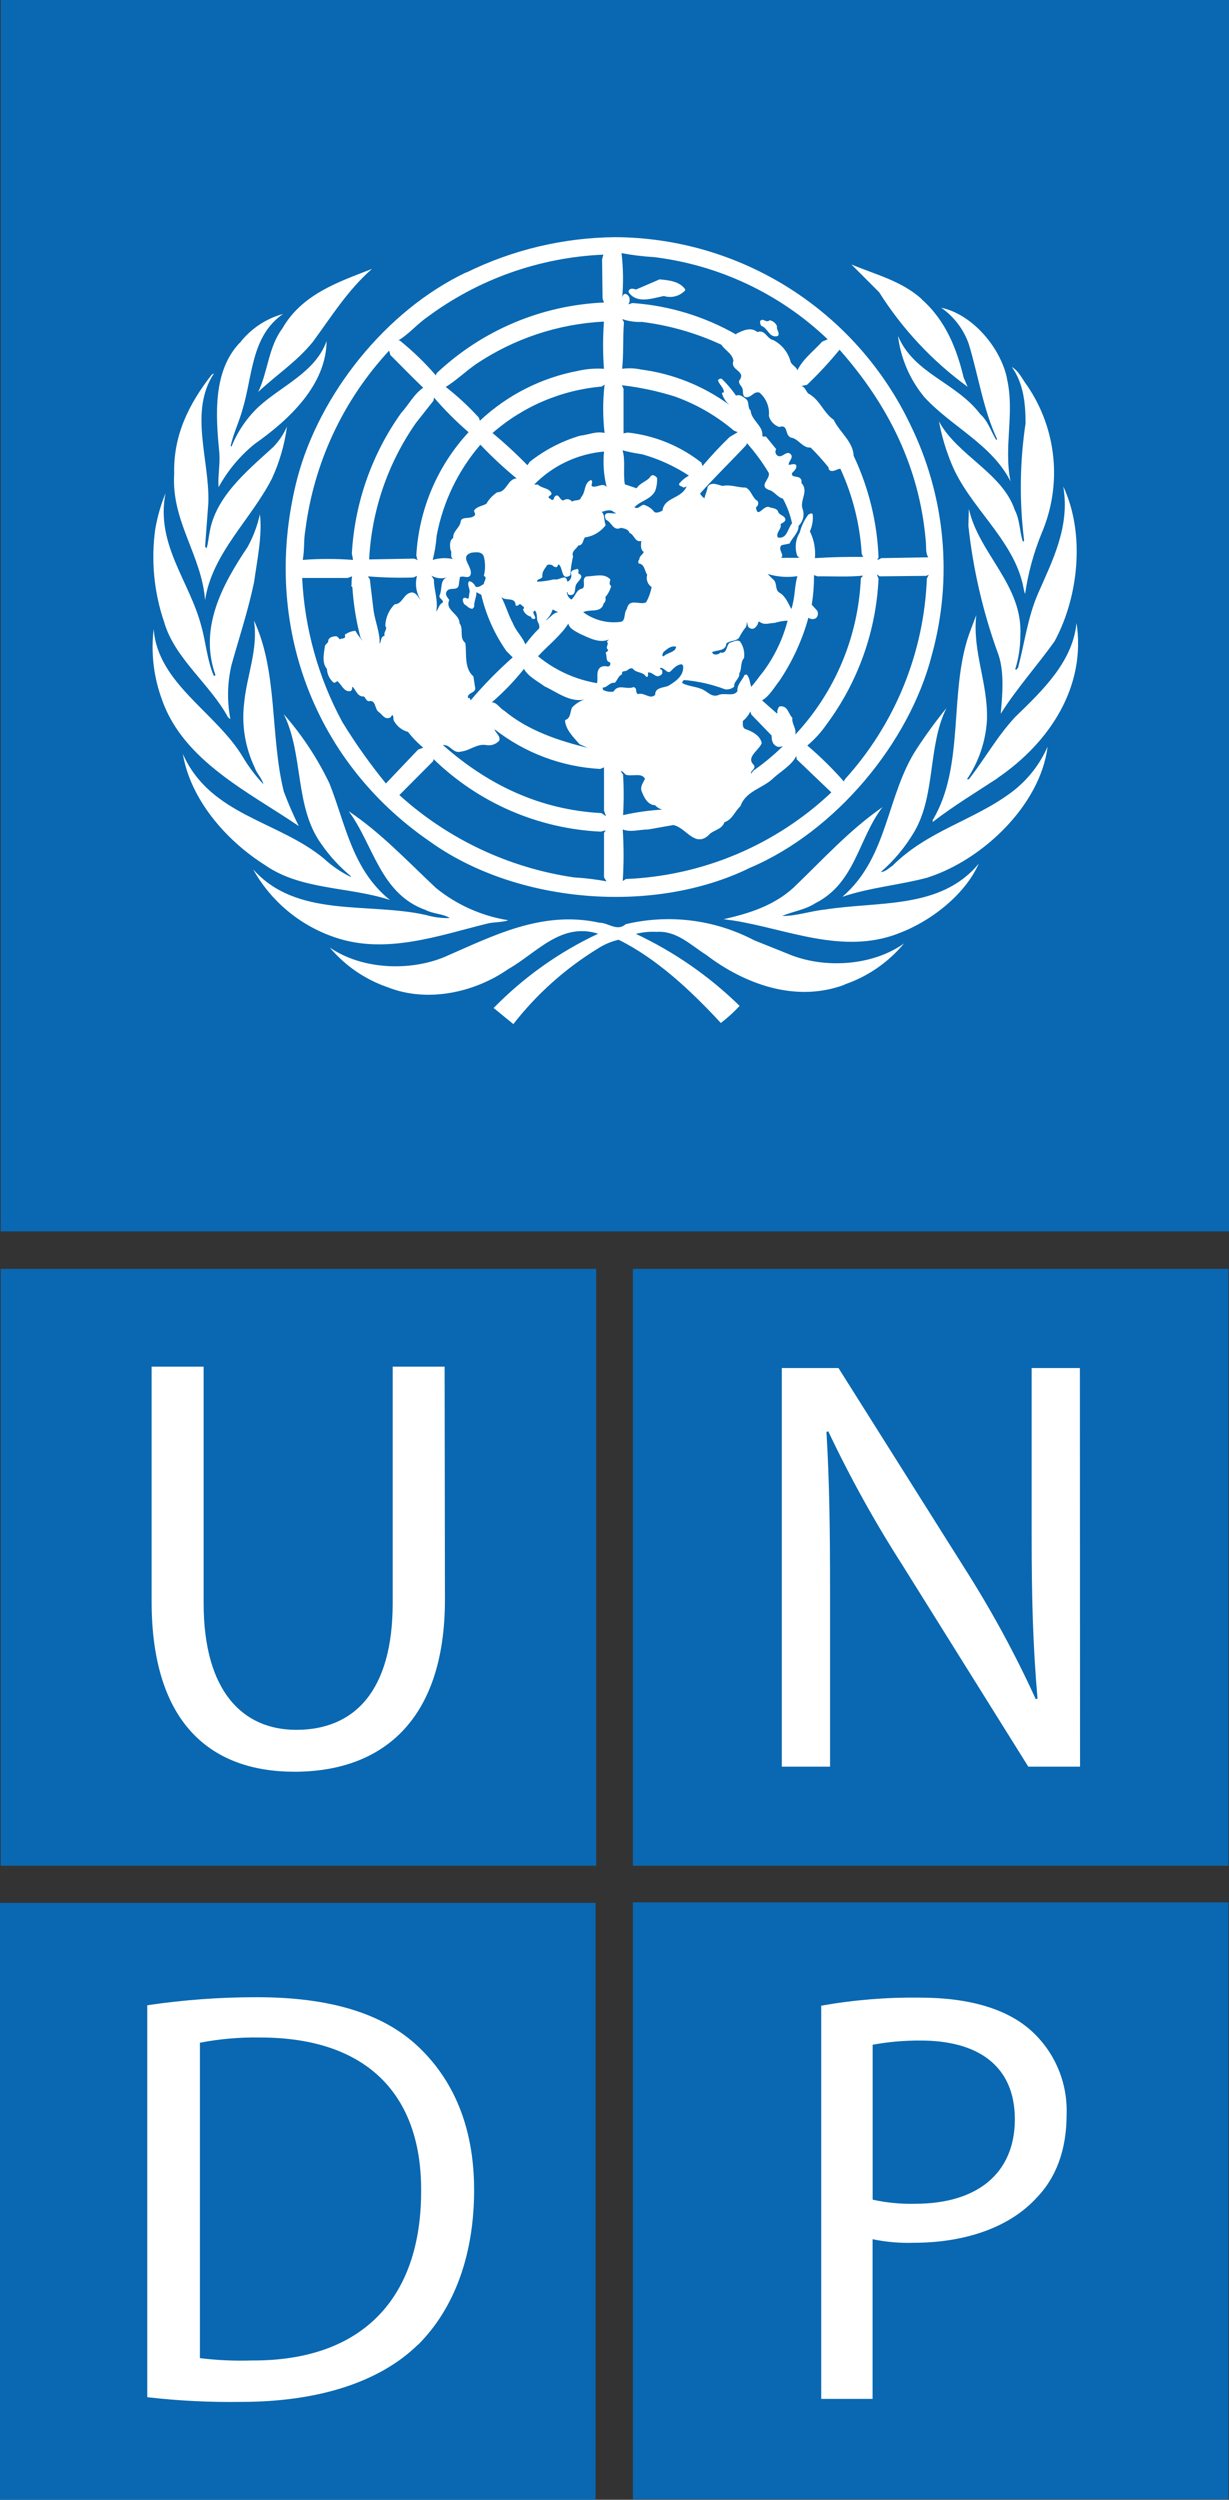 <svg width="92" height="187" viewBox="0 0 92 187" fill="none" xmlns="http://www.w3.org/2000/svg">
<rect x="0" y="0" width="92" height="187" fill="#333333" stroke="none"/>
<g clip-path="url(#clip0)">
<path d="M91.104 0.916H0.951V91.207H91.104V0.916Z" fill="white"/>
<path d="M44.114 95.438H0.566V139.052H44.114V95.438Z" fill="white"/>
<path d="M91.261 95.438H47.713V139.052H91.261V95.438Z" fill="white"/>
<path d="M44.114 143.048H0.566V186.662H44.114V143.048Z" fill="white"/>
<path d="M91.261 143.048H47.713V186.662H91.261V143.048Z" fill="white"/>
<path d="M0.049 94.919V139.571H44.632V94.919H0.049ZM33.307 119.665C33.307 128.819 28.493 132.538 22.042 132.538C15.947 132.538 11.35 129.09 11.35 119.797V102.236H15.243V119.93C15.243 126.559 18.197 129.404 22.175 129.404C26.543 129.404 29.396 126.481 29.396 119.93V102.236H33.283L33.307 119.665Z" fill="#0968B1"/>
<path d="M47.375 94.919V139.571H91.958V94.919H47.375ZM80.85 132.158H76.975L67.521 117.031C65.472 113.834 63.629 110.508 62.003 107.075L61.865 107.117C62.094 110.884 62.136 114.458 62.136 119.412V132.158H58.525V102.338H62.767L72.263 117.405C74.242 120.513 76.003 123.755 77.534 127.108L77.667 127.071C77.318 123.088 77.227 119.46 77.227 114.862V102.338H80.838L80.85 132.158Z" fill="#0968B1"/>
<path d="M68.935 152.648C67.724 152.638 66.515 152.743 65.324 152.961V164.551C66.367 164.781 67.434 164.884 68.501 164.858C73.183 164.858 75.969 162.556 75.969 158.536C75.969 154.516 73.177 152.648 68.935 152.648Z" fill="#0968B1"/>
<path d="M47.375 142.307V186.958H91.958V142.307H47.375ZM77.504 164.509C75.476 166.666 72.161 167.775 68.412 167.775C67.374 167.81 66.336 167.721 65.319 167.51V179.455H61.474V150.039C63.907 149.607 66.374 149.405 68.845 149.436C72.654 149.436 75.428 150.322 77.197 151.913C78.065 152.698 78.751 153.662 79.208 154.739C79.666 155.816 79.883 156.981 79.845 158.151C79.845 160.857 79.051 162.954 77.504 164.509Z" fill="#0968B1"/>
<path d="M19.466 152.419C17.956 152.393 16.448 152.524 14.965 152.811V176.405C16.254 176.564 17.554 176.622 18.852 176.58C27.066 176.628 31.525 171.982 31.525 163.924C31.573 156.813 27.589 152.419 19.466 152.419Z" fill="#0968B1"/>
<path d="M0 142.349V187H44.583V142.349H0ZM31.291 175.393C28.456 178.177 23.865 179.678 18.052 179.678C15.704 179.714 13.357 179.597 11.024 179.328V150.008C13.745 149.602 16.492 149.401 19.244 149.406C24.762 149.406 28.691 150.647 31.278 153.076C33.866 155.505 35.491 159.006 35.491 163.827C35.491 168.649 34.04 172.65 31.308 175.393H31.291Z" fill="#0968B1"/>
<path d="M55.914 33.152L55.854 33.303C54.723 34.508 53.483 35.714 52.406 36.919C52.48 37.067 52.595 37.19 52.737 37.275C52.785 36.979 52.948 36.72 52.972 36.413C53.267 36.009 53.706 36.268 54.091 36.352C54.693 36.22 55.228 36.485 55.83 36.473C56.269 36.696 56.306 37.263 56.715 37.48C56.759 37.559 56.77 37.652 56.747 37.74C56.723 37.828 56.666 37.903 56.588 37.95C56.715 38.872 57.154 37.702 57.623 37.95C57.816 38.022 58.063 37.998 58.225 38.209C58.297 38.588 58.767 38.516 58.791 38.884C58.755 39.065 58.556 39.113 58.43 39.215C58.544 39.583 58.051 39.818 58.225 40.209C58.935 40.342 58.959 39.523 59.29 39.149C59.153 38.502 58.922 37.879 58.604 37.299C58.201 37.214 57.954 36.732 57.551 36.648C56.769 36.34 57.672 35.846 57.551 35.382C57.077 34.589 56.529 33.842 55.914 33.152Z" fill="#0968B1"/>
<path d="M60.517 46.206C60.057 47.874 59.331 49.457 58.369 50.895C57.966 51.413 57.575 52.1 57.045 52.395L58.164 53.378C58.224 53.317 58.164 53.215 58.2 53.131C58.236 53.046 58.273 52.811 58.459 52.835C58.995 52.835 59.007 53.402 59.313 53.697C59.253 54.161 59.657 54.529 59.524 54.963C62.509 51.777 64.253 47.624 64.44 43.259L64.609 43.06C63.508 43.175 62.346 43.102 61.203 43.114L60.932 43.024C60.94 43.765 60.883 44.505 60.764 45.236L61.167 45.676C61.219 45.766 61.239 45.871 61.224 45.974C61.209 46.077 61.159 46.171 61.083 46.242C60.996 46.295 60.895 46.32 60.794 46.313C60.693 46.307 60.596 46.27 60.517 46.206Z" fill="#0968B1"/>
<path d="M56.226 57.88L56.395 57.651C57.172 57.11 57.902 56.505 58.579 55.843H58.663C58.519 55.794 58.332 55.939 58.164 55.843C57.821 55.686 57.761 55.379 57.761 55.023L56.25 53.462L56.166 53.227C56.035 53.499 55.846 53.74 55.612 53.932C55.612 54.125 55.552 54.42 55.787 54.535C56.274 54.697 56.912 55.017 57.02 55.59C56.828 56.132 55.817 56.626 56.419 57.217C56.641 57.524 56.142 57.639 56.226 57.88Z" fill="#0968B1"/>
<path d="M47.422 51.401C47.741 51.461 47.519 51.805 47.753 51.925C48.253 51.769 48.638 52.353 49.041 51.985C49.041 51.413 49.643 51.461 50.022 51.31C50.569 50.985 51.225 50.539 51.135 49.804L51.051 49.695C50.672 49.695 50.449 49.985 50.196 50.22C49.944 50.455 49.679 49.852 49.396 49.985C49.396 50.051 49.468 50.075 49.522 50.099C49.563 50.15 49.585 50.212 49.585 50.277C49.585 50.342 49.563 50.404 49.522 50.455C49.101 50.834 48.92 50.268 48.511 50.304V50.455C48.511 50.539 48.511 50.678 48.367 50.623C48.12 50.22 47.621 50.37 47.374 50.021C47.212 49.936 47.067 50.051 46.953 50.147C46.839 50.244 46.477 50.147 46.574 50.443C46.273 50.551 46.237 50.883 46.014 51.081C45.635 51.021 45.461 51.449 45.105 51.437C45.142 51.509 45.105 51.63 45.214 51.642C45.438 51.745 45.688 51.776 45.93 51.732C46.285 51.13 46.887 51.618 47.422 51.401Z" fill="#0968B1"/>
<path d="M45.215 62.303L45.341 62.117L44.962 62.213C40.273 61.992 35.827 60.063 32.458 56.789L32.422 56.94L29.895 59.477C33.546 62.781 38.095 64.925 42.964 65.636C43.782 65.683 44.596 65.781 45.401 65.931L45.215 65.636V62.303Z" fill="#0968B1"/>
<path d="M47.49 37.956C47.773 38.112 47.929 37.823 48.164 37.757C48.495 37.84 48.787 38.036 48.989 38.311C49.205 38.408 49.416 38.275 49.59 38.203C49.723 37.184 50.998 37.329 51.395 36.395L51.161 36.479C51.065 36.347 50.818 36.407 50.836 36.184C51.04 35.938 51.289 35.733 51.57 35.581C50.493 34.873 49.314 34.334 48.074 33.984C47.577 33.914 47.085 33.815 46.6 33.689C46.834 34.388 46.63 35.419 46.774 36.232L47.659 36.528C47.917 36.094 48.477 36.009 48.724 35.605C48.886 35.467 49.067 35.605 49.187 35.75C49.205 36.084 49.156 36.418 49.043 36.732C48.694 37.389 47.899 37.474 47.49 37.956Z" fill="#0968B1"/>
<path d="M55.342 50.371C55.39 50.774 54.903 50.973 54.963 51.365C54.871 51.444 54.764 51.504 54.648 51.539C54.532 51.574 54.409 51.585 54.289 51.57C53.305 51.197 52.274 50.962 51.226 50.871C51.177 50.885 51.135 50.917 51.108 50.96C51.082 51.004 51.072 51.056 51.082 51.106C51.521 51.341 52.056 51.347 52.526 51.546C52.995 51.745 53.224 52.148 53.729 52.016C54.175 51.769 54.933 52.16 55.204 51.697C55.156 51.238 55.547 50.907 55.739 50.491L55.89 50.455C56.136 50.714 56.124 51.094 56.233 51.377C56.576 51.009 56.834 50.6 57.153 50.22C57.992 49.084 58.604 47.797 58.959 46.429C58.63 46.442 58.304 46.499 57.99 46.598C57.641 46.598 57.207 46.785 56.901 46.538C56.792 46.441 56.72 46.586 56.732 46.688C56.606 46.869 56.485 47.104 56.203 47.02C55.92 46.935 55.98 46.688 55.908 46.514C55.906 46.642 55.886 46.77 55.847 46.893C55.641 47.148 55.463 47.425 55.318 47.719C55.059 47.996 54.644 47.9 54.373 48.135C54.325 48.737 53.675 48.599 53.308 48.786C53.308 48.858 53.368 48.87 53.404 48.93C53.495 48.966 53.593 48.973 53.688 48.952C53.782 48.93 53.868 48.881 53.934 48.81C54.451 48.942 54.337 48.291 54.632 48.075C54.891 48.038 55.137 47.815 55.402 47.99C55.654 48.349 55.759 48.791 55.697 49.226C55.402 49.545 55.553 50.027 55.342 50.371Z" fill="#0968B1"/>
<path d="M49.668 49.105C49.963 48.798 50.583 48.81 50.613 48.37C50.186 48.303 49.963 48.538 49.668 48.774C49.632 48.87 49.494 49.045 49.668 49.105Z" fill="#0968B1"/>
<path d="M46.642 60.977C47.61 60.759 48.594 60.62 49.584 60.562C49.376 60.512 49.187 60.401 49.043 60.242C48.441 60.2 48.194 59.603 48.014 59.145C47.929 58.814 48.146 58.543 48.284 58.265C48.038 57.759 47.279 58.127 46.834 57.946C46.714 57.844 46.63 57.699 46.455 57.675L46.642 57.946C46.702 58.956 46.702 59.968 46.642 60.977Z" fill="#0968B1"/>
<path d="M59.609 56.554C59.266 57.235 58.508 57.663 57.93 58.175C57.136 58.976 55.836 59.145 55.433 60.302C54.999 60.694 54.831 61.309 54.229 61.508C54.007 62.11 53.381 62.062 53.026 62.496C51.997 63.412 51.335 61.893 50.402 61.718L48.525 62.05C47.875 62.05 47.231 62.285 46.617 62.05C46.701 63.334 46.701 64.623 46.617 65.907L46.852 65.756C52.591 65.524 58.053 63.224 62.232 59.278L59.645 56.807L59.609 56.554Z" fill="#0968B1"/>
<path d="M57.467 42.94L57.846 43.319C58.225 43.578 57.966 44.133 58.369 44.35C58.773 44.567 59.019 45.151 59.23 45.555C59.282 45.442 59.319 45.322 59.338 45.199C59.513 44.525 59.489 43.765 59.693 43.102C58.948 43.211 58.188 43.155 57.467 42.94Z" fill="#0968B1"/>
<path d="M50.498 29.657C49.212 29.254 47.89 28.973 46.551 28.819L46.677 29.09V32.417L46.99 32.357C49.001 32.576 50.91 33.355 52.502 34.605L52.586 34.864C53.226 34.104 53.905 33.378 54.62 32.688L55.222 32.333L54.927 32.206C53.616 31.096 52.116 30.232 50.498 29.657Z" fill="#0968B1"/>
<path d="M44.692 51.106C44.776 50.774 44.644 50.358 44.812 50.075C44.981 49.792 45.27 49.816 45.511 49.864C45.545 49.86 45.579 49.847 45.607 49.826C45.636 49.805 45.658 49.777 45.673 49.745C45.687 49.713 45.693 49.678 45.69 49.643C45.687 49.608 45.675 49.574 45.655 49.545C45.306 49.472 45.462 49.081 45.342 48.858C45.342 48.737 45.559 48.761 45.511 48.599C45.27 48.406 45.637 48.183 45.426 47.996C45.483 47.947 45.538 47.895 45.589 47.839C44.849 48.153 44.06 47.701 43.404 47.411C43.086 47.224 42.622 47.038 42.544 46.646C42.014 47.508 41.016 48.291 40.275 49.093C41.546 50.14 43.069 50.834 44.692 51.106Z" fill="#0968B1"/>
<path d="M27.685 43.337L27.956 45.597C28.064 46.471 28.45 47.303 28.42 48.165C28.558 47.978 28.468 47.61 28.799 47.562C28.666 47.291 29.057 47.062 28.841 46.827C28.86 46.217 29.11 45.638 29.539 45.206C30.14 45.206 30.213 44.356 30.839 44.32C31.157 44.32 31.35 44.742 31.488 44.886C31.322 44.62 31.212 44.321 31.165 44.01C31.119 43.699 31.136 43.382 31.218 43.078L30.947 43.199C29.811 43.238 28.674 43.209 27.541 43.114L27.685 43.337Z" fill="#0968B1"/>
<path d="M41.784 45.802L41.369 45.591C41.276 45.9 41.101 46.177 40.863 46.393H40.899C41.194 46.206 41.405 45.826 41.784 45.802Z" fill="#0968B1"/>
<path d="M31.681 55.927C31.259 55.579 30.878 55.185 30.544 54.752C30.329 54.696 30.128 54.598 29.951 54.463C29.775 54.329 29.626 54.16 29.515 53.968C29.389 53.83 29.515 53.583 29.365 53.486L29.22 53.673C28.793 53.878 28.619 53.438 28.336 53.251C28.053 53.064 28.137 52.317 27.626 52.456C27.427 52.456 27.367 52.221 27.247 52.1C26.765 52.148 26.645 51.618 26.386 51.365C26.338 51.473 26.386 51.618 26.242 51.696C25.748 51.805 25.58 51.202 25.249 50.955C25.159 50.997 25.098 51.093 24.978 51.069C24.828 50.941 24.705 50.784 24.618 50.607C24.531 50.429 24.482 50.236 24.473 50.039C24.069 49.581 24.256 48.834 24.328 48.303C24.4 48.158 24.611 48.074 24.575 47.887C24.683 47.628 24.954 47.604 25.177 47.592C25.28 47.645 25.365 47.727 25.423 47.827C25.586 47.725 25.941 47.827 25.808 47.484C26.041 47.313 26.316 47.211 26.603 47.188C26.761 47.46 26.946 47.714 27.156 47.948L26.982 47.682C26.663 46.459 26.461 45.208 26.38 43.946C26.38 43.874 26.224 43.837 26.32 43.765V43.801C26.311 43.572 26.323 43.342 26.356 43.114L26.025 43.235H22.619C22.8 47.01 23.828 50.695 25.628 54.016C26.61 55.62 27.699 57.154 28.889 58.609L31.296 56.078L31.681 55.927Z" fill="#0968B1"/>
<path d="M44.926 57.524C42.05 57.365 39.29 56.328 37.019 54.553C37.092 54.848 37.483 55.035 37.374 55.403C37.253 55.539 37.098 55.642 36.925 55.7C36.752 55.758 36.567 55.77 36.388 55.734C35.69 55.62 35.184 56.15 34.516 56.222C33.914 56.409 33.71 55.674 33.156 55.734C36.562 58.747 40.461 60.585 45.023 60.826L45.366 61.062L45.215 60.646V57.403L44.926 57.524Z" fill="#0968B1"/>
<path d="M35.606 27.258C34.847 27.789 34.149 28.464 33.367 28.946C34.255 29.638 35.082 30.404 35.84 31.236L35.925 31.471C37.971 29.552 40.522 28.257 43.278 27.74C43.911 27.596 44.562 27.545 45.209 27.59C45.125 26.414 45.125 25.234 45.209 24.058C41.777 24.228 38.456 25.335 35.606 27.258Z" fill="#0968B1"/>
<path d="M39.018 45.236C38.892 45.175 38.88 45.187 38.783 45.296C38.722 45.314 38.657 45.314 38.597 45.296C38.597 44.597 37.814 45.013 37.52 44.645C37.862 45.284 38.049 46.007 38.404 46.646C38.621 47.212 39.114 47.652 39.331 48.207C39.64 47.776 39.986 47.372 40.366 47.001C40.391 46.835 40.352 46.665 40.258 46.525C40.143 46.266 40.258 45.923 40.047 45.676C39.728 45.79 40.155 46.109 40.047 46.278C40.019 46.296 39.987 46.306 39.954 46.308C39.921 46.31 39.889 46.303 39.859 46.289C39.829 46.274 39.804 46.252 39.785 46.225C39.767 46.198 39.755 46.166 39.752 46.134C39.611 46.103 39.481 46.036 39.376 45.938C39.27 45.841 39.192 45.717 39.15 45.579C39.373 45.416 39.066 45.356 39.018 45.236Z" fill="#0968B1"/>
<path d="M32.687 40.077C32.641 40.687 32.542 41.292 32.393 41.885C32.891 41.735 33.419 41.714 33.927 41.825C33.644 41.674 33.879 41.319 33.716 41.126C33.68 40.818 33.632 40.433 33.927 40.24C33.891 39.734 34.426 39.48 34.481 39.035C34.535 38.589 35.203 38.866 35.486 38.595C35.666 38.498 35.486 38.323 35.486 38.191C35.732 37.859 36.087 37.871 36.406 37.685C36.609 37.338 36.889 37.043 37.224 36.823C37.959 36.823 37.977 35.816 38.675 35.792C37.719 35.008 36.812 34.164 35.961 33.267C34.288 35.208 33.159 37.557 32.687 40.077Z" fill="#0968B1"/>
<path d="M32.447 29.976L31.123 31.658C29.03 34.66 27.82 38.191 27.633 41.849L30.991 41.788L31.309 41.909C31.177 41.825 31.213 41.674 31.165 41.553C31.355 38.117 32.739 34.855 35.076 32.333C34.15 31.535 33.285 30.669 32.489 29.741L32.447 29.976Z" fill="#0968B1"/>
<path d="M33.155 45.067C33.191 44.844 32.861 44.784 32.897 44.561C33.131 44.109 32.897 43.355 33.498 43.175C33.302 43.246 33.092 43.272 32.884 43.253C32.676 43.233 32.475 43.167 32.295 43.06L32.481 43.355C32.481 44.169 32.824 44.94 32.65 45.766C32.824 45.531 32.861 45.212 33.155 45.067Z" fill="#0968B1"/>
<path d="M34.426 43.175L34.33 43.826C34.185 44.205 33.728 43.922 33.487 44.181C33.246 44.441 33.487 44.681 33.632 44.88C33.288 45.664 34.402 45.911 34.396 46.622C34.739 47.068 34.342 47.707 34.835 48.099C34.943 48.894 34.727 49.979 35.437 50.6L35.557 51.365C35.702 51.889 34.955 51.757 35.028 52.221C35.178 52.148 35.214 52.347 35.226 52.396C36.2 51.249 37.253 50.174 38.379 49.177L37.91 48.707C37.017 47.435 36.377 46.003 36.026 44.489L35.665 44.302C35.665 44.694 35.473 45.001 35.497 45.393L35.37 45.543C35.118 45.543 34.955 45.32 34.739 45.188C34.684 45.049 34.552 44.832 34.739 44.718C34.843 44.709 34.947 44.741 35.028 44.808C35.142 44.669 35.094 44.477 35.154 44.302C35.19 44.007 34.931 43.735 35.112 43.482C35.346 43.482 35.521 43.735 35.617 43.898C35.852 43.97 36.038 43.778 36.219 43.687C36.219 43.482 36.514 43.199 36.219 43.084C36.339 42.61 36.339 42.113 36.219 41.638C36.087 41.234 35.617 41.307 35.298 41.343C34.305 41.662 35.461 42.41 35.214 43.024C35.052 43.338 34.684 43.024 34.426 43.175Z" fill="#0968B1"/>
<path d="M42.814 52.938C43.066 52.664 43.382 52.456 43.734 52.335C42.645 52.552 41.682 51.769 40.756 51.341C40.226 50.943 39.552 50.624 39.221 50.039C38.499 50.947 37.694 51.784 36.815 52.54C37.194 52.54 37.416 52.986 37.717 53.143C39.558 54.68 41.851 55.415 43.987 55.945L43.386 55.674C42.946 55.168 42.32 54.577 42.296 53.866C42.718 53.758 42.675 53.263 42.814 52.938Z" fill="#0968B1"/>
<path d="M59.988 28.874C60.247 28.934 60.325 29.241 60.494 29.428C61.39 29.904 61.619 30.862 62.407 31.405C62.846 32.327 63.864 33.038 63.9 34.093C65.031 36.481 65.666 39.075 65.765 41.716L65.663 41.867C65.771 41.865 65.876 41.825 65.957 41.752L69.49 41.692C69.255 41.349 69.357 40.849 69.297 40.427C68.828 34.967 66.499 30.29 62.846 26.162C62.089 27.087 61.275 27.965 60.41 28.789L59.988 28.874Z" fill="#0968B1"/>
<path d="M26.429 41.885L26.339 41.403C26.553 37.615 27.836 33.966 30.039 30.881C30.593 30.278 30.996 29.47 31.682 29.006C30.888 28.253 30.052 27.385 29.221 26.559L29.131 26.228C25.69 29.93 23.497 34.62 22.861 39.637C22.722 40.373 22.806 41.138 22.662 41.885C23.916 41.79 25.175 41.79 26.429 41.885Z" fill="#0968B1"/>
<path d="M32.627 28.084L32.687 27.916C36.094 24.704 40.541 22.828 45.215 22.63L45.107 22.341L45.071 19.394L45.167 19.05C40.402 19.251 35.806 20.88 31.977 23.727C31.231 24.239 30.569 25.029 29.811 25.469H29.919C30.899 26.256 31.806 27.131 32.627 28.084Z" fill="#0968B1"/>
<path d="M45.215 33.779C43.234 33.953 41.38 34.829 39.986 36.25H40.269C40.558 36.545 41.039 36.479 41.262 36.853C41.37 37.07 41.051 37.046 41.063 37.233C41.124 37.281 41.208 37.293 41.262 37.377C41.491 37.468 41.443 37.245 41.527 37.148C41.834 36.841 41.882 37.438 42.177 37.438C42.225 37.4 42.28 37.372 42.339 37.356C42.398 37.34 42.46 37.337 42.521 37.345C42.581 37.353 42.64 37.374 42.692 37.405C42.745 37.437 42.79 37.478 42.827 37.528C43.025 37.353 43.428 37.528 43.501 37.196C43.88 36.787 43.675 36.166 44.235 35.907C44.433 36.015 44.235 36.202 44.301 36.371C44.68 36.533 45.107 36.051 45.414 36.431C45.195 35.565 45.128 34.668 45.215 33.779Z" fill="#0968B1"/>
<path d="M0.049 0V92.117H92.019V0H0.049ZM78.943 47.972C77.655 49.78 76.097 51.51 74.911 53.396C75.044 51.919 75.218 50.105 74.641 48.701C73.558 45.675 72.836 42.532 72.492 39.336L72.528 38.07C73.281 41.445 76.59 43.771 76.379 47.55C76.38 48.4 76.252 49.245 76 50.057L76.061 50.117L76.211 49.943C76.698 48.092 76.945 46.14 77.703 44.404C78.793 41.915 80.11 39.396 79.593 36.389C81.248 39.92 80.742 44.657 78.943 47.972ZM76.909 28.873C77.996 30.473 78.663 32.32 78.85 34.245C79.036 36.171 78.735 38.112 77.974 39.89C77.378 41.349 76.962 42.875 76.735 44.434C76.626 44.163 76.602 43.795 76.506 43.488C75.645 40.185 72.516 37.829 71.235 34.707C70.809 33.683 70.492 32.616 70.29 31.525C71.662 34.069 75.044 35.382 75.964 38.154C76.343 38.866 76.319 39.746 76.566 40.511C76.591 40.511 76.614 40.502 76.632 40.485C76.65 40.468 76.661 40.445 76.662 40.42C76.301 37.512 76.337 34.568 76.771 31.67C76.771 30.121 76.602 28.657 75.742 27.451C76.283 27.765 76.53 28.379 76.909 28.873ZM75.375 28.313C75.976 30.886 75.116 33.406 75.645 36.009C74.243 33.249 71.271 31.947 69.219 29.735C68.123 28.426 67.429 26.827 67.221 25.131C68.424 27.97 71.56 28.59 73.377 30.977C73.979 31.525 74.189 32.291 74.58 32.917L74.641 32.851C73.594 30.621 73.245 28.102 72.516 25.722C72.129 24.628 71.409 23.684 70.458 23.022C72.811 23.516 74.887 26.011 75.375 28.271V28.313ZM69.002 22.395C70.807 23.998 71.614 26.089 72.137 28.247L72.432 28.934C69.799 27.018 67.553 24.619 65.813 21.865L63.737 19.785C65.542 20.545 67.468 20.997 69.002 22.377V22.395ZM34.896 20.394C38.369 18.684 42.182 17.777 46.052 17.742C50.677 17.766 55.201 19.093 59.108 21.573C63.014 24.052 66.145 27.582 68.142 31.76C70.771 37.115 71.345 43.251 69.754 49.002C68.076 55.572 62.533 62.213 56.137 64.919C48.916 68.468 38.626 67.582 32.182 62.954C23.222 56.801 19.545 46.206 22.265 35.744C23.914 29.53 28.836 23.257 34.896 20.376V20.394ZM27.813 20.147C26.008 21.726 24.756 23.763 23.42 25.571C22.217 27.059 20.689 28.042 19.329 29.32C20.063 27.795 20.087 25.975 21.134 24.577C22.614 21.991 25.358 21.087 27.813 20.129V20.147ZM17.951 25.655C18.765 24.599 19.902 23.837 21.188 23.486C18.781 25.155 18.919 28.15 18.149 30.645C17.902 31.561 17.475 32.411 17.265 33.357L17.331 33.406C17.78 32.292 18.461 31.287 19.329 30.459C21.056 28.861 23.607 27.867 24.449 25.511C24.413 28.789 21.681 31.369 19.07 33.207C17.964 34.099 17.044 35.201 16.362 36.449C16.296 35.629 16.482 34.792 16.422 33.912C16.139 31.031 15.929 27.765 17.951 25.637V25.655ZM13.04 35.443C12.962 32.544 14.166 30.175 15.857 28.018C15.905 28.018 15.947 27.939 16.007 27.951C14.142 30.79 15.688 34.364 15.598 37.594L15.351 40.897C15.393 40.897 15.393 41.017 15.477 40.981C15.586 40.613 15.61 40.222 15.688 39.842C16.127 37.178 18.432 35.286 20.454 33.442C20.886 32.995 21.234 32.474 21.483 31.905C21.305 33.252 20.925 34.564 20.358 35.798C18.787 38.872 15.881 41.385 15.351 44.898C15.098 41.529 12.806 38.998 13.04 35.425V35.443ZM11.626 39.571C11.784 38.654 12.04 37.757 12.39 36.895C11.638 40.722 14.196 43.488 15.062 46.815C15.417 48.056 15.502 49.394 16.007 50.557C16.055 50.557 16.091 50.557 16.127 50.497C14.864 46.959 16.681 43.681 18.534 40.921C18.956 40.153 19.266 39.329 19.455 38.474C19.648 40.071 19.244 41.915 19.016 43.572C18.57 45.682 17.909 47.683 17.331 49.738C17.017 51.071 16.988 52.455 17.247 53.8L17.066 53.655C15.73 51.184 13.076 49.256 12.294 46.556C11.523 44.307 11.294 41.907 11.626 39.553V39.571ZM11.506 47.062C11.801 51.124 16.163 53.269 18.185 56.638C18.619 57.369 19.134 58.048 19.72 58.663C19.617 58.229 19.214 57.862 19.07 57.422C18.353 55.923 18.077 54.25 18.276 52.6C18.468 50.527 19.341 48.599 19.01 46.417C20.815 50.256 20.213 55.047 21.242 59.206C21.571 60.089 21.947 60.954 22.367 61.797C18.715 59.308 13.738 56.94 12.138 52.371C11.504 50.672 11.287 48.845 11.506 47.044V47.062ZM13.684 56.391C15.724 61.008 20.821 61.387 24.245 64.226C24.841 64.776 25.514 65.237 26.243 65.594L26.279 65.558C25.42 64.851 24.664 64.028 24.034 63.111C22.036 60.327 22.734 56.421 21.242 53.426C22.612 54.987 23.762 56.729 24.66 58.603C25.863 61.616 26.351 65.039 29.185 67.323C26.116 66.317 22.53 66.6 19.828 64.708C16.873 62.84 14.238 59.76 13.684 56.373V56.391ZM18.919 64.997C22.181 68.716 27.518 67.474 31.869 68.444C32.455 68.615 33.064 68.694 33.674 68.679C33.163 68.348 32.471 68.384 31.869 68.077C28.457 66.871 27.957 63.177 26.104 60.688C28.469 62.261 30.461 64.382 32.639 66.431C34.203 67.696 36.07 68.527 38.055 68.842C37.573 69.011 36.947 68.963 36.436 69.101C32.868 69.981 28.896 71.421 25.105 70.132C22.469 69.255 20.261 67.415 18.919 64.979V64.997ZM63.225 73.663C59.549 75.037 55.71 73.603 52.84 71.415C51.678 70.68 50.649 69.608 49.139 69.71C48.623 69.682 48.105 69.732 47.604 69.861C50.474 71.209 53.098 73.03 55.367 75.248C54.935 75.714 54.464 76.142 53.959 76.526C51.678 74.061 49.145 71.705 46.311 70.3C45.747 70.43 45.211 70.658 44.728 70.975C42.308 72.46 40.174 74.369 38.428 76.61L36.953 75.405C39.208 73.098 41.857 71.216 44.776 69.849C41.984 68.963 40.155 71.307 38.037 72.5C35.557 74.23 32.019 75.043 29.011 73.85C27.327 73.269 25.832 72.242 24.684 70.879C27.037 72.5 30.545 72.687 33.217 71.614C36.827 70.053 40.534 68.077 44.86 69.023C45.534 69.023 46.196 69.71 46.834 69.137C50.084 68.362 53.503 68.79 56.462 70.343L59.32 71.488C61.968 72.47 65.398 72.199 67.672 70.578C66.5 71.991 64.961 73.052 63.225 73.645V73.663ZM67.173 69.861C63.045 71.415 58.887 69.499 54.928 68.866L54.169 68.764C56.053 68.336 57.894 67.769 59.398 66.407C61.619 64.274 63.611 62.074 66.06 60.381C64.254 62.725 64.038 66.064 61.017 67.576C60.271 68.065 59.326 68.179 58.556 68.523C59.657 68.523 60.662 68.149 61.757 68.041C65.801 67.402 70.434 68.04 73.269 64.605C72.216 66.98 69.58 68.993 67.173 69.855V69.861ZM69.466 65.642C67.359 66.209 65.103 66.389 63.057 67.088C66.523 64.105 66.331 59.489 68.647 55.981C69.33 54.94 70.065 53.934 70.85 52.968C69.442 55.8 70.055 59.471 68.443 62.219C67.776 63.352 66.931 64.37 65.939 65.232C66.264 65.232 66.541 64.937 66.824 64.75C69.46 62.122 72.889 61.387 75.736 59.254C76.906 58.372 77.83 57.203 78.419 55.861C77.872 60.242 73.545 64.328 69.466 65.636V65.642ZM74.677 58.211C73.046 59.284 71.391 60.278 69.821 61.49V61.345C72.228 57.343 71.024 51.853 72.528 47.484L73.082 46.007C72.775 48.749 73.966 51.07 73.882 53.842C73.793 55.435 73.276 56.974 72.384 58.295H72.528C73.732 56.753 74.629 55.107 76 53.631C78.137 51.57 80.303 49.461 80.586 46.598C81.308 51.311 78.636 55.499 74.677 58.199V58.211Z" fill="#0968B1"/>
<path d="M65.849 43.114L65.639 42.964L65.765 43.295C65.582 47.232 64.228 51.024 61.878 54.185C61.47 54.777 60.984 55.31 60.434 55.77C61.408 56.598 62.322 57.497 63.166 58.458L63.262 58.278C67 54.156 69.167 48.847 69.382 43.283L69.526 42.988L69.345 43.078L65.849 43.114Z" fill="#0968B1"/>
<path d="M45.047 28.916C42.022 29.178 39.159 30.396 36.869 32.393C37.782 33.149 38.654 33.954 39.481 34.804L39.667 34.538C40.778 33.66 42.047 33.001 43.404 32.598C44.006 32.538 44.608 32.242 45.257 32.387C45.119 31.186 45.119 29.972 45.257 28.771L45.047 28.916Z" fill="#0968B1"/>
<path d="M46.575 22.311C46.582 22.204 46.622 22.103 46.69 22.021C46.858 21.919 47.009 22.069 47.081 22.19C47.153 22.311 47.165 22.654 47.021 22.756C47.165 22.756 47.243 22.672 47.376 22.672C50.099 22.867 52.743 23.673 55.114 25.029V24.968C55.59 24.733 56.203 24.426 56.691 24.842C57.292 24.625 57.389 25.348 57.894 25.444C58.216 25.613 58.498 25.848 58.722 26.133C58.946 26.419 59.107 26.749 59.194 27.102C59.302 27.325 59.645 27.481 59.693 27.704C60.091 26.867 60.897 26.276 61.547 25.553L61.962 25.384C58.395 21.981 53.825 19.823 48.934 19.231C48.126 19.186 47.322 19.087 46.527 18.936C46.658 20.056 46.674 21.187 46.575 22.311ZM57.611 23.956C57.734 23.978 57.848 24.03 57.945 24.108C58.042 24.186 58.117 24.287 58.165 24.402C58.099 24.679 58.418 24.914 58.225 25.137C57.563 25.312 57.503 24.534 56.986 24.378C56.915 24.273 56.885 24.147 56.901 24.022C57.118 23.739 57.353 24.203 57.611 23.956ZM47.081 21.726C47.177 21.527 47.46 21.599 47.605 21.66L49.374 20.9C50.084 20.96 50.872 21.051 51.287 21.636V21.726C51.087 21.938 50.831 22.09 50.549 22.163C50.267 22.237 49.971 22.229 49.693 22.142C48.886 22.298 47.755 22.744 47.105 21.931C47.081 21.87 47.009 21.786 47.081 21.726Z" fill="#0968B1"/>
<path d="M46.574 27.59C47.045 27.524 47.524 27.542 47.988 27.644C50.383 27.956 52.659 28.868 54.607 30.296C54.333 30.066 54.135 29.756 54.042 29.41C54.059 29.388 54.083 29.371 54.109 29.362C54.136 29.354 54.165 29.354 54.192 29.362C54.192 28.982 53.813 28.759 53.747 28.44C53.776 28.396 53.817 28.363 53.866 28.344C53.914 28.324 53.967 28.32 54.018 28.331C54.421 28.714 54.782 29.138 55.095 29.597C55.366 29.482 55.588 29.657 55.781 29.802C56.142 30.013 55.919 30.465 56.19 30.712C56.238 31.435 57.117 31.839 57.069 32.568C57.069 32.737 57.291 32.604 57.363 32.688L58.104 33.599C58.078 33.639 58.06 33.684 58.052 33.732C58.044 33.779 58.046 33.828 58.057 33.874C58.068 33.921 58.089 33.965 58.117 34.004C58.146 34.042 58.182 34.075 58.224 34.099C58.555 34.249 58.741 33.828 59.072 33.894C59.548 34.159 58.994 34.496 59.042 34.774C59.229 34.774 59.464 34.629 59.608 34.81C59.668 35.081 59.391 35.256 59.277 35.413C59.277 35.684 59.5 35.623 59.692 35.684C59.743 35.688 59.792 35.703 59.836 35.729C59.88 35.755 59.918 35.79 59.946 35.832C59.974 35.874 59.993 35.923 60 35.973C60.007 36.024 60.003 36.075 59.987 36.124C60.589 36.763 59.806 37.45 60.101 38.131C60.163 38.342 60.166 38.565 60.11 38.778C60.053 38.99 59.94 39.183 59.782 39.336C59.782 39.878 59.301 40.21 59.108 40.662L58.507 40.782C58.176 41.114 58.783 41.524 58.459 41.728H59.831L59.68 41.578C59.58 41.292 59.545 40.987 59.577 40.686C59.609 40.385 59.708 40.094 59.867 39.836C59.992 39.348 60.213 38.889 60.517 38.486C60.601 38.486 60.757 38.299 60.835 38.486C60.88 38.917 60.807 39.352 60.625 39.746C60.932 40.367 61.064 41.062 61.004 41.753C62.207 41.674 63.411 41.65 64.614 41.662L64.506 41.433C64.375 39.231 63.834 37.072 62.911 35.069C62.653 35.069 62.472 35.292 62.177 35.22C62.128 35.202 62.086 35.168 62.058 35.123C62.031 35.078 62.02 35.025 62.027 34.973C61.608 34.448 61.158 33.948 60.679 33.478C60.077 33.538 59.77 32.809 59.211 32.737C58.705 32.532 59.048 31.718 58.326 31.941C58.14 31.877 57.973 31.768 57.839 31.624C57.704 31.48 57.607 31.306 57.556 31.116C57.589 30.79 57.542 30.462 57.421 30.159C57.299 29.856 57.106 29.586 56.858 29.374C56.413 29.217 56.256 29.802 55.787 29.705C55.546 29.585 55.654 29.265 55.576 29.055C55.498 28.843 55.287 28.735 55.324 28.488C55.925 27.729 54.626 27.741 54.902 26.993C54.83 26.451 54.301 26.24 54 25.788C52.118 24.915 50.112 24.34 48.054 24.082C47.554 24.104 47.054 24.032 46.58 23.872L46.707 24.107C46.616 25.312 46.688 26.523 46.574 27.59Z" fill="#0968B1"/>
<path d="M45.342 39.281C45.156 39.531 44.923 39.741 44.655 39.899C44.388 40.058 44.092 40.161 43.784 40.203C43.627 40.402 43.663 40.806 43.284 40.806C43.158 41.071 42.743 41.234 42.899 41.626C42.787 42.088 42.719 42.56 42.694 43.036C41.966 43.494 42.177 42.433 41.81 42.216L41.69 42.421C41.625 42.432 41.558 42.424 41.497 42.398C41.437 42.373 41.384 42.331 41.346 42.277C41.232 42.24 41.052 42.204 40.955 42.277C40.793 42.548 40.546 42.771 40.606 43.138C40.534 43.355 40.167 43.283 40.215 43.518C40.639 43.498 41.06 43.438 41.473 43.337C41.756 43.416 41.984 43.205 42.267 43.193C42.327 43.212 42.378 43.253 42.41 43.307C42.442 43.362 42.454 43.426 42.442 43.488H42.538C42.636 43.426 42.709 43.332 42.745 43.222C42.781 43.112 42.778 42.993 42.737 42.885C42.737 42.626 43.043 42.626 43.212 42.554C43.374 42.626 43.272 42.789 43.302 42.909C43.85 43.12 43.164 43.512 43.092 43.819C43.019 44.127 43.092 44.579 42.628 44.506C42.606 44.502 42.584 44.492 42.566 44.479C42.547 44.465 42.531 44.448 42.52 44.428C42.508 44.409 42.5 44.387 42.497 44.364C42.494 44.341 42.496 44.318 42.502 44.295H42.442C42.443 44.409 42.474 44.52 42.532 44.618C42.59 44.715 42.673 44.795 42.773 44.85C43.116 44.567 43.128 44.091 43.615 44.024C43.874 43.759 43.507 43.337 43.886 43.12C44.53 43.12 45.21 42.837 45.691 43.349C45.649 43.572 45.565 43.675 45.751 43.856C45.662 44.156 45.513 44.435 45.312 44.675C45.342 44.757 45.346 44.846 45.323 44.93C45.301 45.014 45.253 45.09 45.186 45.145C45.017 45.893 44.157 45.537 43.657 45.796C44.437 46.371 45.402 46.634 46.365 46.531C46.895 46.531 46.66 45.856 46.925 45.561C47.099 44.699 47.888 45.29 48.363 45.061C48.565 44.706 48.705 44.318 48.778 43.916C48.632 43.818 48.521 43.675 48.461 43.509C48.402 43.343 48.397 43.163 48.447 42.994C48.242 42.711 48.267 42.198 47.809 42.15C47.784 42.102 47.775 42.048 47.784 41.994C47.792 41.941 47.818 41.892 47.857 41.855C47.857 41.584 48.116 41.499 48.188 41.288C47.911 41.107 47.984 40.686 48.008 40.469C47.526 40.601 47.478 39.974 47.123 39.866C47.039 39.583 46.732 39.535 46.485 39.486C45.884 39.764 45.799 39.04 45.36 38.884C45.312 38.745 45.21 38.552 45.36 38.438C45.511 38.323 45.872 38.438 46.13 38.401L45.926 38.293C45.727 38.07 45.324 38.209 45.041 38.293C45.294 38.516 45.192 38.974 45.342 39.281Z" fill="#0968B1"/>
</g>
<defs>
<clipPath id="clip0">
<rect width="92" height="187" fill="white"/>
</clipPath>
</defs>
</svg>
